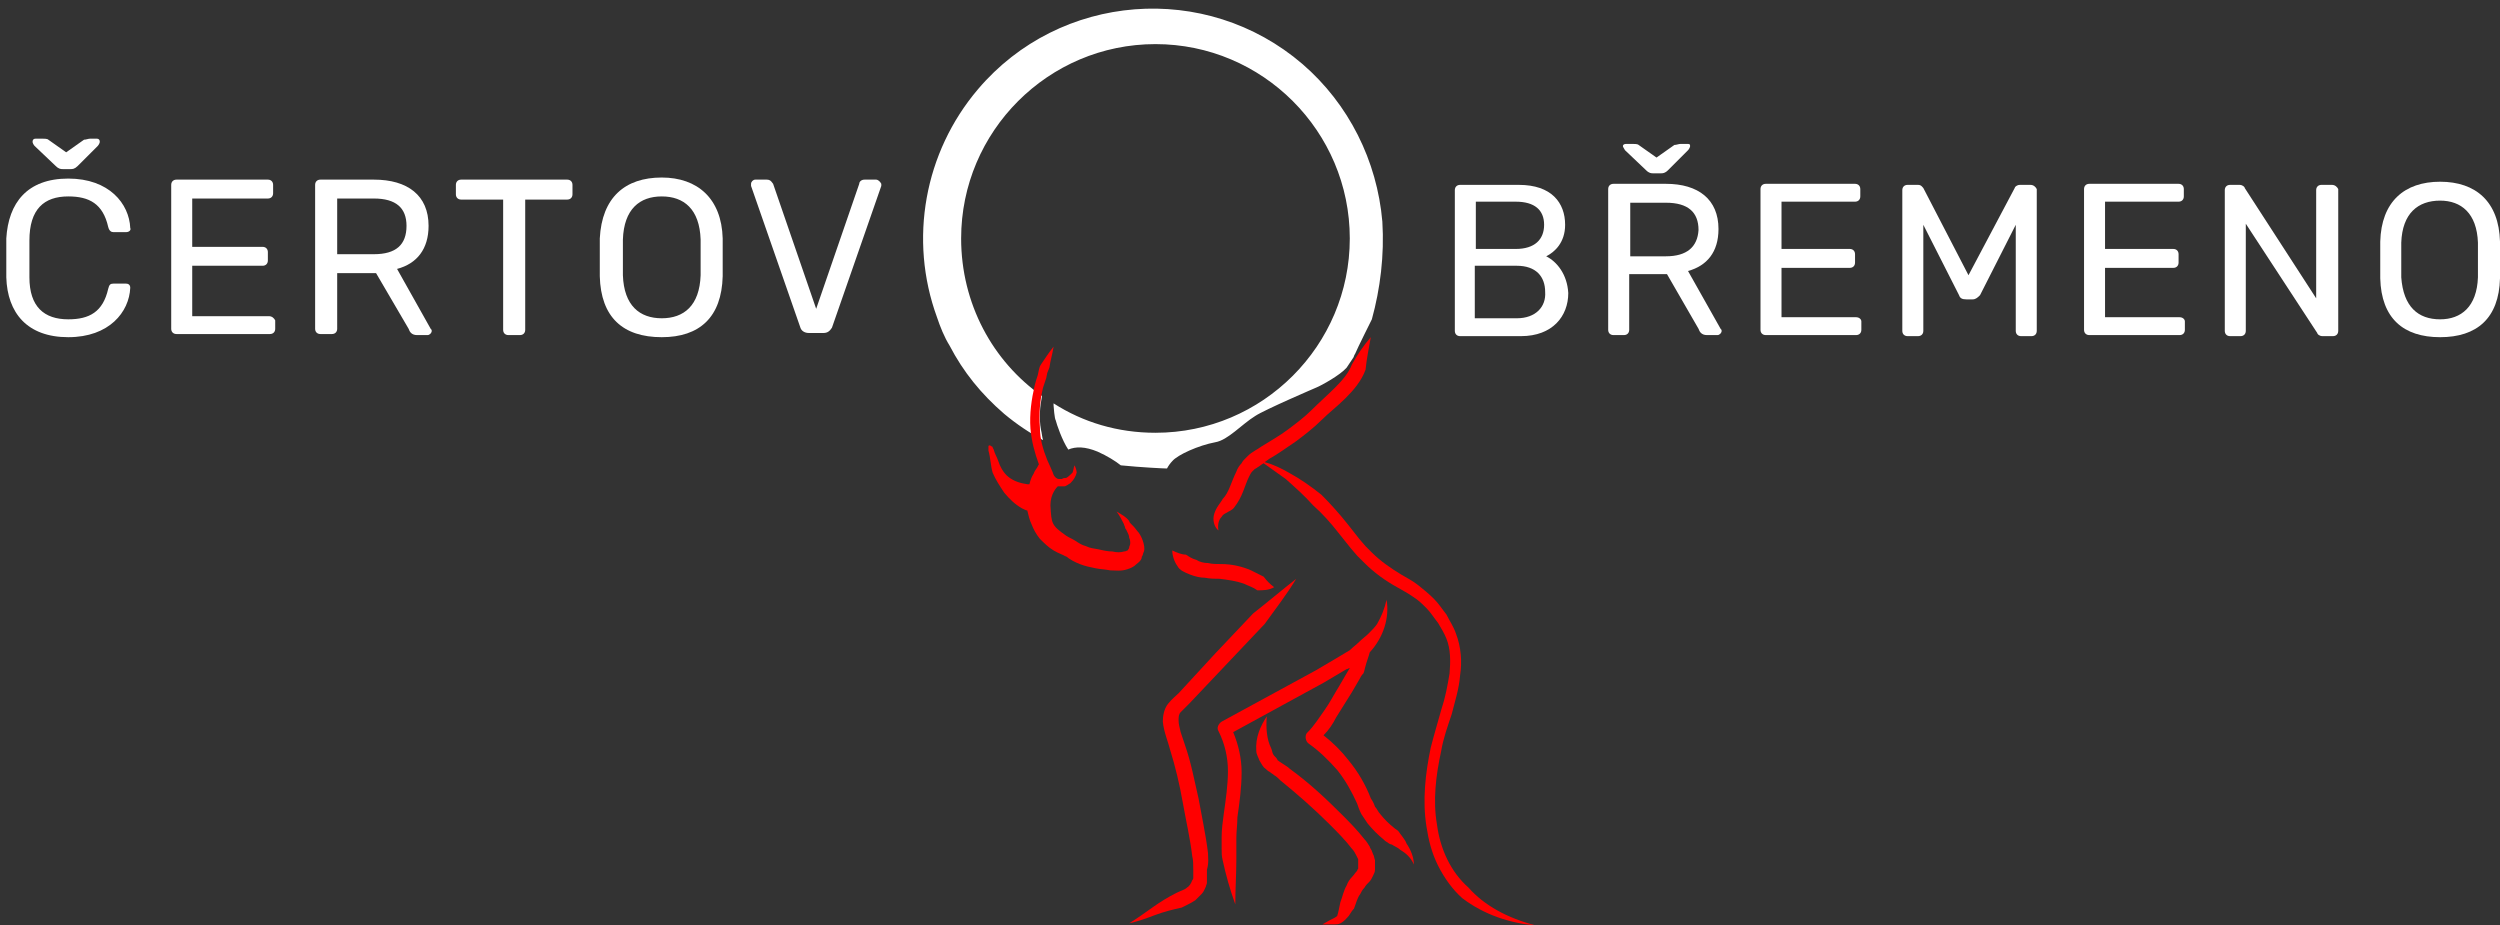 <svg viewBox="0 0 200 74" version="1.1" xmlns="http://www.w3.org/2000/svg">
					<rect x="0" y="0" width="200" height="74" fill="#333333" stroke="none"/>
					<g id="Page-1" stroke="none" stroke-width="1" fill="none" fill-rule="evenodd">
						<g id="logo" fill-rule="nonzero">
							<path d="M5.462,15.714 C7.143,15.714 8.235,16.303 8.655,18.151 C8.739,18.487 8.908,18.571 9.076,18.571 L10.084,18.571 C10.336,18.571 10.504,18.403 10.42,18.235 C10.336,16.303 8.739,14.286 5.462,14.286 C2.185,14.286 0.672,16.218 0.504,19.076 C0.504,20.084 0.504,21.261 0.504,22.185 C0.588,25.042 2.185,26.975 5.462,26.975 C8.739,26.975 10.336,24.958 10.42,23.025 C10.42,22.773 10.252,22.689 10.084,22.689 L9.076,22.689 C8.824,22.689 8.739,22.773 8.655,23.109 C8.235,24.958 7.143,25.546 5.462,25.546 C3.529,25.546 2.353,24.538 2.353,22.185 C2.353,21.176 2.353,20.168 2.353,19.244 C2.353,16.723 3.529,15.714 5.462,15.714" id="Path" fill="#FFFFFF">
							</path>
							<path d="M4.454,13.277 C4.706,13.529 4.874,13.529 5.042,13.529 L5.63,13.529 C5.798,13.529 5.966,13.529 6.218,13.277 L7.815,11.681 C7.899,11.597 7.983,11.429 7.983,11.345 C7.983,11.176 7.899,11.092 7.731,11.092 L7.227,11.092 C7.059,11.092 6.891,11.176 6.723,11.176 L5.294,12.185 L3.866,11.176 C3.782,11.092 3.529,11.092 3.361,11.092 L2.857,11.092 C2.689,11.092 2.605,11.176 2.605,11.345 C2.605,11.429 2.689,11.597 2.773,11.681 L4.454,13.277 Z" id="Path" fill="#FFFFFF">
							</path>
							<path d="M21.513,25.294 L15.378,25.294 L15.378,21.261 L21.008,21.261 C21.261,21.261 21.429,21.092 21.429,20.84 L21.429,20.168 C21.429,19.916 21.261,19.748 21.008,19.748 L15.378,19.748 L15.378,15.882 L21.429,15.882 C21.681,15.882 21.849,15.714 21.849,15.462 L21.849,14.79 C21.849,14.538 21.681,14.37 21.429,14.37 L14.118,14.37 C13.866,14.37 13.697,14.538 13.697,14.79 L13.697,26.303 C13.697,26.555 13.866,26.723 14.118,26.723 L21.597,26.723 C21.849,26.723 22.017,26.555 22.017,26.303 L22.017,25.63 C21.933,25.462 21.765,25.294 21.513,25.294" id="Path" fill="#FFFFFF">
							</path>
							<path d="M31.765,21.513 C33.361,21.092 34.286,19.916 34.286,18.067 C34.286,15.63 32.605,14.37 29.916,14.37 L25.63,14.37 C25.378,14.37 25.21,14.538 25.21,14.79 L25.21,26.303 C25.21,26.555 25.378,26.723 25.63,26.723 L26.555,26.723 C26.807,26.723 26.975,26.555 26.975,26.303 L26.975,21.849 L30.084,21.849 L32.689,26.303 C32.773,26.555 32.941,26.807 33.361,26.807 L34.202,26.807 C34.37,26.807 34.538,26.639 34.538,26.471 C34.538,26.387 34.538,26.387 34.454,26.303 L31.765,21.513 Z M29.916,20.336 L26.975,20.336 L26.975,15.882 L29.916,15.882 C31.681,15.882 32.521,16.639 32.521,18.067 C32.521,19.58 31.681,20.336 29.916,20.336" id="Shape" fill="#FFFFFF">
							</path>
							<path d="M45.378,14.37 L36.891,14.37 C36.639,14.37 36.471,14.538 36.471,14.79 L36.471,15.546 C36.471,15.798 36.639,15.966 36.891,15.966 L40.252,15.966 L40.252,26.387 C40.252,26.639 40.42,26.807 40.672,26.807 L41.597,26.807 C41.849,26.807 42.017,26.639 42.017,26.387 L42.017,15.966 L45.378,15.966 C45.63,15.966 45.798,15.798 45.798,15.546 L45.798,14.79 C45.798,14.538 45.63,14.37 45.378,14.37" id="Path" fill="#FFFFFF">
							</path>
							<path d="M52.941,14.202 C50,14.202 48.151,15.798 47.983,19.076 C47.983,20.084 47.983,21.008 47.983,22.101 C48.067,25.378 49.832,26.975 52.941,26.975 C55.966,26.975 57.731,25.378 57.815,22.101 C57.815,21.092 57.815,20.168 57.815,19.076 C57.731,15.882 55.798,14.202 52.941,14.202 M56.05,22.017 C55.966,24.454 54.706,25.462 52.941,25.462 C51.176,25.462 49.916,24.454 49.832,22.017 C49.832,20.924 49.832,20.252 49.832,19.16 C49.916,16.723 51.176,15.714 52.941,15.714 C54.706,15.714 55.966,16.723 56.05,19.16 C56.05,20.252 56.05,20.924 56.05,22.017" id="Shape" fill="#FFFFFF">
							</path>
							<path d="M70.084,14.37 L69.16,14.37 C68.908,14.37 68.739,14.538 68.739,14.706 L65.294,24.706 L61.849,14.706 C61.765,14.622 61.681,14.37 61.345,14.37 L60.42,14.37 C60.252,14.37 60.084,14.538 60.084,14.706 C60.084,14.706 60.084,14.79 60.084,14.874 L64.034,26.218 C64.118,26.471 64.37,26.639 64.706,26.639 L65.882,26.639 C66.218,26.639 66.387,26.471 66.555,26.218 L70.504,14.874 C70.504,14.79 70.504,14.706 70.504,14.706 C70.42,14.538 70.252,14.37 70.084,14.37" id="Path" fill="#FFFFFF">
							</path>
							<path d="M123.697,20.504 C124.37,20.168 125.21,19.412 125.21,17.983 C125.21,16.218 124.118,14.79 121.513,14.79 L116.807,14.79 C116.555,14.79 116.387,14.958 116.387,15.21 L116.387,26.471 C116.387,26.723 116.555,26.891 116.807,26.891 L121.681,26.891 C124.202,26.891 125.462,25.294 125.462,23.445 C125.378,21.933 124.538,20.924 123.697,20.504 M118.067,16.134 L121.261,16.134 C122.773,16.134 123.529,16.807 123.529,17.983 C123.529,19.16 122.773,19.916 121.261,19.916 L118.067,19.916 L118.067,16.134 Z M121.345,25.462 L117.983,25.462 L117.983,21.261 L121.345,21.261 C122.857,21.261 123.613,22.101 123.613,23.361 C123.697,24.538 122.857,25.462 121.345,25.462" id="Shape" fill="#FFFFFF">
							</path>
							<path d="M135.042,21.681 C136.555,21.261 137.479,20.168 137.479,18.319 C137.479,15.966 135.882,14.706 133.277,14.706 L129.076,14.706 C128.824,14.706 128.655,14.874 128.655,15.126 L128.655,26.387 C128.655,26.639 128.824,26.807 129.076,26.807 L129.916,26.807 C130.168,26.807 130.336,26.639 130.336,26.387 L130.336,21.933 L133.361,21.933 L135.882,26.303 C135.966,26.555 136.134,26.807 136.555,26.807 L137.395,26.807 C137.563,26.807 137.731,26.639 137.731,26.471 C137.731,26.387 137.731,26.387 137.647,26.303 L135.042,21.681 Z M133.277,20.504 L130.42,20.504 L130.42,16.218 L133.277,16.218 C135.042,16.218 135.882,16.975 135.882,18.403 C135.798,19.748 134.958,20.504 133.277,20.504" id="Shape" fill="#FFFFFF">
							</path>
							<path d="M131.681,13.613 C131.933,13.866 132.101,13.866 132.269,13.866 L132.857,13.866 C133.025,13.866 133.193,13.866 133.445,13.613 L135.042,12.017 C135.126,11.933 135.21,11.765 135.21,11.681 C135.21,11.513 135.126,11.513 134.958,11.513 L134.454,11.513 C134.286,11.513 134.118,11.597 133.95,11.597 L132.521,12.605 L131.092,11.597 C131.008,11.513 130.756,11.513 130.588,11.513 L130.084,11.513 C129.916,11.513 129.832,11.597 129.832,11.681 C129.832,11.765 129.916,11.849 130,12.017 L131.681,13.613 Z" id="Path" fill="#FFFFFF">
							</path>
							<path d="M148.487,25.378 L142.521,25.378 L142.521,21.429 L147.983,21.429 C148.235,21.429 148.403,21.261 148.403,21.008 L148.403,20.336 C148.403,20.084 148.235,19.916 147.983,19.916 L142.521,19.916 L142.521,16.134 L148.403,16.134 C148.655,16.134 148.824,15.966 148.824,15.714 L148.824,15.126 C148.824,14.874 148.655,14.706 148.403,14.706 L141.261,14.706 C141.008,14.706 140.84,14.874 140.84,15.126 L140.84,26.387 C140.84,26.639 141.008,26.807 141.261,26.807 L148.487,26.807 C148.739,26.807 148.908,26.639 148.908,26.387 L148.908,25.714 C148.908,25.546 148.739,25.378 148.487,25.378" id="Path" fill="#FFFFFF">
							</path>
							<path d="M162.437,14.79 L161.597,14.79 C161.345,14.79 161.176,14.958 161.176,15.042 L157.479,22.017 L153.866,15.042 C153.782,14.958 153.697,14.79 153.445,14.79 L152.605,14.79 C152.353,14.79 152.185,14.958 152.185,15.21 L152.185,26.471 C152.185,26.723 152.353,26.891 152.605,26.891 L153.445,26.891 C153.697,26.891 153.866,26.723 153.866,26.471 L153.866,17.983 L156.723,23.613 C156.807,23.866 156.975,23.95 157.311,23.95 L157.815,23.95 C158.067,23.95 158.235,23.782 158.403,23.613 L161.261,17.983 L161.261,26.471 C161.261,26.723 161.429,26.891 161.681,26.891 L162.521,26.891 C162.773,26.891 162.941,26.723 162.941,26.471 L162.941,15.126 C162.857,14.958 162.689,14.79 162.437,14.79" id="Path" fill="#FFFFFF">
							</path>
							<path d="M174.37,25.378 L168.403,25.378 L168.403,21.429 L173.866,21.429 C174.118,21.429 174.286,21.261 174.286,21.008 L174.286,20.336 C174.286,20.084 174.118,19.916 173.866,19.916 L168.403,19.916 L168.403,16.134 L174.286,16.134 C174.538,16.134 174.706,15.966 174.706,15.714 L174.706,15.126 C174.706,14.874 174.538,14.706 174.286,14.706 L167.143,14.706 C166.891,14.706 166.723,14.874 166.723,15.126 L166.723,26.387 C166.723,26.639 166.891,26.807 167.143,26.807 L174.37,26.807 C174.622,26.807 174.79,26.639 174.79,26.387 L174.79,25.714 C174.79,25.546 174.622,25.378 174.37,25.378" id="Path" fill="#FFFFFF">
							</path>
							<path d="M186.555,14.79 L185.714,14.79 C185.462,14.79 185.294,14.958 185.294,15.21 L185.294,23.866 L179.58,15.042 C179.58,14.958 179.412,14.79 179.16,14.79 L178.403,14.79 C178.151,14.79 177.983,14.958 177.983,15.21 L177.983,26.471 C177.983,26.723 178.151,26.891 178.403,26.891 L179.244,26.891 C179.496,26.891 179.664,26.723 179.664,26.471 L179.664,17.899 L185.378,26.639 C185.378,26.723 185.546,26.891 185.798,26.891 L186.639,26.891 C186.891,26.891 187.059,26.723 187.059,26.471 L187.059,15.126 C186.975,14.958 186.807,14.79 186.555,14.79" id="Path" fill="#FFFFFF">
							</path>
							<path d="M200,19.328 C199.916,16.134 198.067,14.538 195.21,14.538 C192.353,14.538 190.504,16.134 190.42,19.328 C190.42,20.336 190.42,21.261 190.42,22.269 C190.504,25.462 192.269,26.975 195.21,26.975 C198.151,26.975 199.916,25.462 200,22.269 C200,21.261 200,20.336 200,19.328 M198.235,22.185 C198.151,24.538 196.891,25.546 195.21,25.546 C193.445,25.546 192.269,24.538 192.101,22.185 C192.101,21.176 192.101,20.42 192.101,19.412 C192.185,17.059 193.445,16.05 195.21,16.05 C196.891,16.05 198.151,17.059 198.235,19.412 C198.235,20.42 198.235,21.092 198.235,22.185" id="Shape" fill="#FFFFFF">
							</path>
							<path d="M110.588,17.731 C110.168,12.857 107.899,8.319 104.202,5.126 C96.471,-1.513 84.79,-0.588 78.235,7.143 C73.95,12.185 72.689,19.16 74.958,25.378 C75.21,26.134 75.546,26.975 75.966,27.647 C77.059,29.748 78.487,31.513 80.336,33.109 C81.345,33.95 82.353,34.622 83.445,35.21 C83.361,34.958 83.361,34.706 83.277,34.37 C83.109,33.445 83.193,32.521 83.361,31.681 C79.412,28.908 76.891,24.286 76.891,19.076 C76.891,10.504 83.866,3.529 92.437,3.529 C101.008,3.529 107.983,10.504 107.983,19.076 C107.983,27.647 101.008,34.622 92.437,34.622 C89.412,34.622 86.639,33.782 84.286,32.269 L84.286,32.437 C84.286,32.521 84.37,33.529 84.454,33.613 C84.538,33.95 84.958,35.21 85.462,35.966 C86.05,35.714 86.807,35.714 87.815,36.134 C88.571,36.471 89.244,36.891 89.664,37.227 C89.664,37.227 89.664,37.227 89.664,37.227 C91.345,37.395 93.109,37.479 93.361,37.479 C93.361,37.479 93.361,37.479 93.361,37.479 C93.445,37.311 93.613,37.059 93.782,36.891 C94.202,36.387 95.882,35.63 97.227,35.378 C98.235,35.21 99.328,33.95 100.42,33.277 C101.176,32.773 105.294,31.008 105.294,31.008 C105.714,30.84 107.227,30 107.731,29.412 C107.899,29.16 108.067,28.908 108.235,28.655 C108.319,28.571 108.319,28.403 108.403,28.319 C108.571,27.899 109.748,25.546 109.748,25.546 L109.748,25.546 C110.42,23.109 110.756,20.42 110.588,17.731" id="Path" fill="#FFFFFF">
							</path>
							<path d="M117.479,71.008 C116.05,69.748 115.21,67.899 114.958,65.966 C114.622,64.034 114.874,62.017 115.294,60.084 C115.462,59.076 115.798,58.151 116.134,57.143 C116.387,56.134 116.723,55.126 116.807,54.034 C116.975,52.941 116.891,51.765 116.471,50.672 C116.303,50.168 115.966,49.664 115.714,49.16 C115.378,48.739 115.126,48.319 114.706,47.899 C114.286,47.479 113.866,47.143 113.445,46.807 C113.025,46.471 112.521,46.218 112.101,45.966 C111.261,45.462 110.42,44.874 109.748,44.202 L109.244,43.697 L108.739,43.109 C108.403,42.689 108.151,42.353 107.815,41.933 C107.143,41.092 106.471,40.336 105.714,39.58 C104.874,38.908 104.034,38.319 103.109,37.815 C102.521,37.479 101.849,37.143 101.176,36.975 C101.261,36.891 101.429,36.807 101.513,36.723 C102.269,36.303 102.941,35.798 103.697,35.294 C104.37,34.79 105.126,34.202 105.714,33.613 C106.303,33.025 106.975,32.521 107.647,31.849 C108.235,31.261 108.908,30.504 109.244,29.58 C109.328,28.739 109.496,27.899 109.664,26.975 C109.076,27.647 108.571,28.403 108.151,29.16 C107.899,29.832 107.395,30.42 106.807,31.008 C106.218,31.597 105.546,32.185 104.958,32.773 C104.37,33.361 103.697,33.866 103.025,34.37 C102.353,34.874 101.597,35.294 100.924,35.714 C100.588,35.966 100.168,36.134 99.832,36.471 C99.748,36.555 99.664,36.639 99.58,36.723 C99.496,36.807 99.412,36.891 99.328,37.059 C99.16,37.227 98.992,37.479 98.908,37.731 C98.487,38.571 98.319,39.412 97.815,39.916 C97.731,40.084 97.647,40.168 97.479,40.42 C97.311,40.672 97.227,40.84 97.143,41.092 C96.975,41.597 97.143,42.185 97.479,42.437 C97.395,42.017 97.479,41.597 97.731,41.345 C97.815,41.176 97.983,41.092 98.151,41.008 C98.235,40.924 98.571,40.84 98.739,40.588 C99.412,39.748 99.58,38.824 99.916,38.151 C100,37.983 100.084,37.815 100.168,37.731 C100.252,37.647 100.252,37.647 100.336,37.563 C100.42,37.479 100.504,37.479 100.588,37.395 C100.756,37.311 100.924,37.143 101.092,37.059 C101.681,37.479 102.269,37.899 102.857,38.319 C103.613,38.992 104.37,39.664 105.042,40.42 C105.798,41.092 106.471,41.849 107.059,42.605 C107.395,43.025 107.731,43.445 108.067,43.866 L108.571,44.454 L109.16,45.042 C109.916,45.798 110.84,46.471 111.765,46.975 C112.185,47.227 112.689,47.479 113.025,47.731 C113.445,47.983 113.782,48.319 114.118,48.655 C114.454,48.992 114.706,49.412 115.042,49.832 C115.294,50.252 115.546,50.672 115.714,51.092 C116.05,51.933 116.05,52.857 115.966,53.866 C115.798,54.874 115.63,55.798 115.294,56.807 C115.042,57.731 114.706,58.824 114.454,59.832 C114.034,61.849 113.782,64.034 114.118,66.134 C114.286,67.227 114.538,68.235 115.042,69.244 C115.546,70.252 116.218,71.176 116.975,71.849 C118.739,73.193 120.84,73.866 122.857,74.034 C120.588,73.445 118.739,72.437 117.479,71.008" id="Path" fill="#FF0000">
							</path>
							<path d="M96.639,68.235 C96.471,66.807 96.134,65.294 95.882,63.866 C95.546,62.437 95.294,61.008 94.79,59.58 L94.454,58.571 C94.37,58.235 94.286,57.899 94.286,57.647 C94.286,57.395 94.286,57.143 94.454,56.975 C94.622,56.807 94.874,56.555 95.126,56.303 L98.151,53.109 L101.176,49.916 C102.017,48.739 102.941,47.563 103.697,46.303 C102.521,47.227 101.429,48.151 100.252,49.076 L97.227,52.269 L94.286,55.462 C94.034,55.714 93.782,55.882 93.445,56.303 C93.109,56.723 93.025,57.311 93.025,57.731 C93.109,58.571 93.445,59.328 93.613,60 C94.034,61.345 94.37,62.773 94.622,64.202 C94.874,65.63 95.21,67.059 95.378,68.487 C95.462,68.824 95.462,69.16 95.462,69.58 C95.462,69.748 95.462,69.916 95.462,70.084 C95.462,70.168 95.462,70.168 95.462,70.168 C95.462,70.168 95.462,70.168 95.462,70.252 C95.462,70.336 95.378,70.42 95.378,70.42 C95.294,70.672 95.126,70.924 94.958,71.008 C94.79,71.176 94.454,71.261 94.118,71.429 C93.445,71.765 92.773,72.185 92.185,72.605 C91.597,73.025 91.008,73.445 90.336,73.866 C91.092,73.697 91.765,73.445 92.437,73.193 C93.109,72.941 93.782,72.773 94.538,72.605 C94.706,72.521 94.874,72.437 95.042,72.353 C95.21,72.269 95.378,72.185 95.63,72.017 C95.798,71.849 95.966,71.681 96.134,71.513 C96.303,71.345 96.387,71.092 96.471,70.924 C96.471,70.84 96.555,70.756 96.555,70.588 C96.555,70.504 96.555,70.42 96.555,70.336 C96.555,70.252 96.555,70.168 96.555,70.168 C96.555,69.916 96.555,69.748 96.555,69.58 C96.723,68.992 96.639,68.571 96.639,68.235" id="Path" fill="#FF0000">
							</path>
							<path d="M109.832,68.319 C109.832,68.235 109.748,68.151 109.748,68.067 C109.664,67.899 109.58,67.815 109.58,67.731 C109.412,67.479 109.328,67.311 109.16,67.143 C108.571,66.387 107.899,65.714 107.311,65.126 C106.05,63.866 104.706,62.605 103.193,61.513 C103.025,61.345 102.857,61.261 102.605,61.092 L102.353,60.924 C102.269,60.84 102.185,60.84 102.185,60.756 C102.101,60.588 101.933,60.504 101.849,60.336 C101.765,60.168 101.765,60 101.681,59.832 C101.345,59.16 101.261,58.235 101.345,57.311 C100.84,58.067 100.42,58.992 100.504,60.084 C100.504,60.336 100.672,60.588 100.756,60.84 C100.924,61.092 101.008,61.345 101.261,61.513 C101.345,61.597 101.429,61.681 101.597,61.765 C101.681,61.849 101.849,61.933 101.933,62.017 C102.101,62.101 102.269,62.269 102.437,62.437 C103.782,63.529 105.126,64.706 106.387,65.966 C106.975,66.555 107.647,67.227 108.151,67.899 C108.319,68.067 108.403,68.235 108.487,68.403 C108.571,68.571 108.655,68.739 108.655,68.739 C108.655,68.908 108.655,69.16 108.655,69.328 C108.655,69.412 108.655,69.412 108.655,69.496 C108.655,69.496 108.571,69.58 108.571,69.664 C108.403,69.832 108.319,70 108.151,70.168 C107.983,70.336 107.815,70.588 107.731,70.84 C107.479,71.261 107.395,71.765 107.227,72.185 C107.143,72.605 107.059,73.025 106.975,73.277 C106.975,73.277 106.891,73.361 106.723,73.445 L106.387,73.613 C106.218,73.697 105.966,73.866 105.798,73.95 C106.05,73.95 106.303,73.95 106.471,73.95 C106.555,73.95 106.723,73.95 106.807,73.95 C106.891,73.95 107.059,73.95 107.227,73.866 C107.563,73.697 107.731,73.445 107.899,73.277 C108.067,73.025 108.151,72.857 108.319,72.689 C108.487,72.269 108.571,71.849 108.824,71.513 C108.908,71.345 108.992,71.176 109.16,71.008 C109.244,70.84 109.412,70.672 109.58,70.504 C109.664,70.42 109.748,70.252 109.832,70.084 C109.916,69.916 110,69.748 110,69.58 C110,69.244 110,68.992 110,68.824 C109.916,68.571 109.916,68.403 109.832,68.319" id="Path" fill="#FF0000">
							</path>
							<path d="M112.101,66.807 C112.017,66.723 111.933,66.555 111.849,66.471 C111.765,66.387 111.597,66.303 111.513,66.218 C111.092,65.882 110.756,65.546 110.42,65.126 C110.252,64.958 110.168,64.706 110,64.538 C109.916,64.286 109.832,64.118 109.664,63.866 C109.244,62.773 108.655,61.765 107.899,60.84 C107.311,60.084 106.639,59.412 105.882,58.824 C106.303,58.403 106.639,57.899 106.891,57.395 C107.311,56.723 107.731,56.05 108.151,55.378 L108.739,54.37 C108.824,54.202 108.908,54.034 109.076,53.866 C109.16,53.697 109.16,53.529 109.244,53.277 C109.328,52.941 109.496,52.521 109.58,52.185 C109.58,52.185 109.58,52.185 109.58,52.185 C110.672,51.008 111.176,49.412 110.924,47.983 C110.756,48.739 110.504,49.328 110.168,49.916 C110,50.168 109.748,50.42 109.496,50.672 C109.244,50.924 108.992,51.092 108.739,51.345 C108.487,51.597 108.235,51.765 107.983,52.017 C107.731,52.185 107.395,52.353 107.143,52.521 L105.294,53.613 L97.731,57.731 C97.479,57.899 97.311,58.235 97.479,58.487 C97.983,59.496 98.235,60.588 98.235,61.681 C98.235,62.773 98.067,63.95 97.899,65.126 C97.815,65.714 97.731,66.387 97.731,66.975 C97.731,67.311 97.731,67.563 97.731,67.899 C97.731,68.235 97.731,68.487 97.815,68.824 C98.067,70 98.403,71.176 98.824,72.353 C98.824,71.176 98.908,69.916 98.908,68.739 C98.908,68.403 98.908,68.151 98.908,67.899 C98.908,67.647 98.908,67.311 98.908,67.059 C98.908,66.471 98.992,65.966 98.992,65.378 C99.16,64.202 99.328,63.025 99.328,61.765 C99.328,60.672 99.076,59.58 98.655,58.571 L105.882,54.622 L107.731,53.529 C107.815,53.529 107.899,53.445 107.983,53.445 C107.899,53.613 107.815,53.697 107.731,53.866 L107.143,54.874 C106.723,55.546 106.387,56.218 105.966,56.807 C105.546,57.395 105.126,58.067 104.622,58.571 C104.622,58.571 104.538,58.655 104.538,58.655 C104.37,58.908 104.454,59.328 104.706,59.496 L104.706,59.496 C105.546,60.084 106.303,60.84 106.975,61.597 C107.647,62.437 108.151,63.361 108.571,64.286 C108.655,64.538 108.739,64.79 108.908,65.126 C109.076,65.378 109.244,65.63 109.412,65.882 C109.832,66.387 110.252,66.807 110.672,67.143 C110.756,67.227 110.84,67.311 111.008,67.395 C111.092,67.479 111.261,67.563 111.345,67.563 C111.597,67.731 111.849,67.815 112.017,67.983 C112.437,68.235 112.857,68.571 113.109,69.16 C113.109,68.571 112.857,67.983 112.521,67.479 C112.437,67.227 112.269,67.059 112.101,66.807" id="Path" fill="#FF0000">
							</path>
							<path d="M95.21,45.966 C95.63,46.134 96.05,46.218 96.387,46.218 C96.807,46.303 97.227,46.303 97.563,46.303 C98.235,46.387 98.908,46.471 99.58,46.723 C99.916,46.891 100.252,46.975 100.588,47.227 C101.008,47.227 101.513,47.227 101.933,46.975 C101.597,46.723 101.345,46.471 101.092,46.134 C100.756,45.966 100.42,45.798 100.084,45.63 C99.328,45.294 98.487,45.126 97.731,45.126 C97.311,45.126 96.975,45.126 96.639,45.042 C96.303,45.042 95.966,44.958 95.714,44.79 C95.378,44.706 95.126,44.538 94.874,44.37 C94.538,44.37 94.118,44.202 93.782,44.034 C93.782,44.454 93.95,44.958 94.202,45.294 C94.37,45.63 94.79,45.798 95.21,45.966" id="Path" fill="#FF0000">
							</path>
							<path d="M91.345,44.538 C91.429,44.454 91.429,44.286 91.513,44.118 C91.597,43.866 91.513,43.529 91.429,43.277 C91.345,43.025 91.261,42.857 91.092,42.605 C90.924,42.437 90.84,42.269 90.672,42.101 L90.588,42.017 C90.588,42.017 90.504,41.933 90.504,41.933 C90.42,41.849 90.336,41.765 90.336,41.681 C90.084,41.345 89.748,41.176 89.328,40.924 C89.58,41.261 89.748,41.597 89.916,41.933 C89.916,42.017 90,42.101 90,42.185 C90,42.185 90,42.269 90.084,42.353 L90.168,42.521 C90.252,42.689 90.336,42.857 90.336,43.025 C90.42,43.193 90.42,43.361 90.42,43.445 C90.42,43.613 90.336,43.697 90.336,43.782 C90.336,43.866 90.336,43.866 90.252,43.95 C90.252,44.034 90.252,44.034 90.168,44.034 C90.168,44.034 90.084,44.118 89.916,44.118 C89.664,44.202 89.328,44.202 88.992,44.118 C88.655,44.118 88.235,44.034 87.899,43.95 C87.479,43.866 87.227,43.866 86.891,43.697 C86.555,43.613 86.303,43.445 86.05,43.277 L86.05,43.277 L86.05,43.277 C85.798,43.109 85.546,43.025 85.294,42.857 C85.294,42.857 86.471,43.697 85.294,42.857 C84.118,42.017 84.118,41.933 84.034,40.42 C84.034,39.496 84.538,38.992 84.622,38.908 C84.79,38.908 84.958,38.908 85.126,38.908 C85.294,38.908 85.462,38.739 85.63,38.655 C85.882,38.403 86.05,38.151 86.134,37.815 L86.134,37.815 C86.134,37.647 86.05,37.395 85.966,37.227 C85.882,37.395 85.882,37.647 85.798,37.815 L85.798,37.815 C85.63,37.983 85.462,38.151 85.294,38.235 C85.21,38.235 85.042,38.235 84.958,38.319 C84.874,38.319 84.79,38.319 84.706,38.319 C84.538,38.319 84.37,38.151 84.286,37.983 C84.286,37.899 83.782,36.807 83.782,36.807 C83.445,35.966 83.193,35.126 83.193,34.202 C83.109,33.109 83.193,32.017 83.445,31.008 C83.529,30.756 83.613,30.504 83.697,30.252 L83.782,29.832 C83.866,29.664 83.866,29.58 83.95,29.412 C84.034,28.824 84.202,28.319 84.286,27.731 C83.95,28.151 83.613,28.655 83.277,29.16 C83.109,29.412 83.109,29.664 83.025,30 C82.941,30.252 82.857,30.504 82.773,30.84 C82.521,31.933 82.353,33.109 82.437,34.286 C82.521,35.294 82.773,36.218 83.109,37.143 C83.109,37.227 83.025,37.227 83.025,37.311 C82.941,37.479 82.773,37.647 82.689,37.899 C82.521,38.151 82.437,38.403 82.353,38.739 C82.269,38.739 82.269,38.739 82.185,38.739 C81.597,38.655 81.092,38.487 80.672,38.151 C80.252,37.815 80,37.311 79.832,36.807 C79.748,36.555 79.58,36.303 79.496,35.966 L79.412,35.798 C79.412,35.798 79.412,35.714 79.328,35.714 C79.328,35.714 79.244,35.63 79.16,35.63 C79.076,35.63 79.076,35.714 79.076,35.714 C79.076,35.714 79.076,35.798 79.076,35.798 C79.076,35.882 79.076,35.966 79.076,36.05 L79.076,36.05 C79.244,36.639 79.244,37.227 79.412,37.815 C79.664,38.403 80,38.908 80.336,39.412 C80.756,39.916 81.176,40.336 81.765,40.672 C81.933,40.756 82.101,40.84 82.185,40.84 C82.185,40.84 82.185,40.84 82.185,40.84 C82.269,41.176 82.353,41.597 82.521,41.933 C82.689,42.353 82.857,42.689 83.193,43.109 C83.529,43.445 83.866,43.782 84.286,44.034 C84.706,44.286 85.042,44.37 85.294,44.538 L85.21,44.454 C85.63,44.79 85.966,44.958 86.387,45.126 C86.807,45.294 87.227,45.378 87.647,45.462 C88.067,45.546 88.403,45.546 88.824,45.63 C89.244,45.63 89.664,45.714 90.168,45.546 C90.42,45.462 90.672,45.378 90.924,45.126 C91.261,44.874 91.345,44.706 91.345,44.538" id="Path" fill="#FF0000">
							</path>
						</g>
					</g>
				</svg>